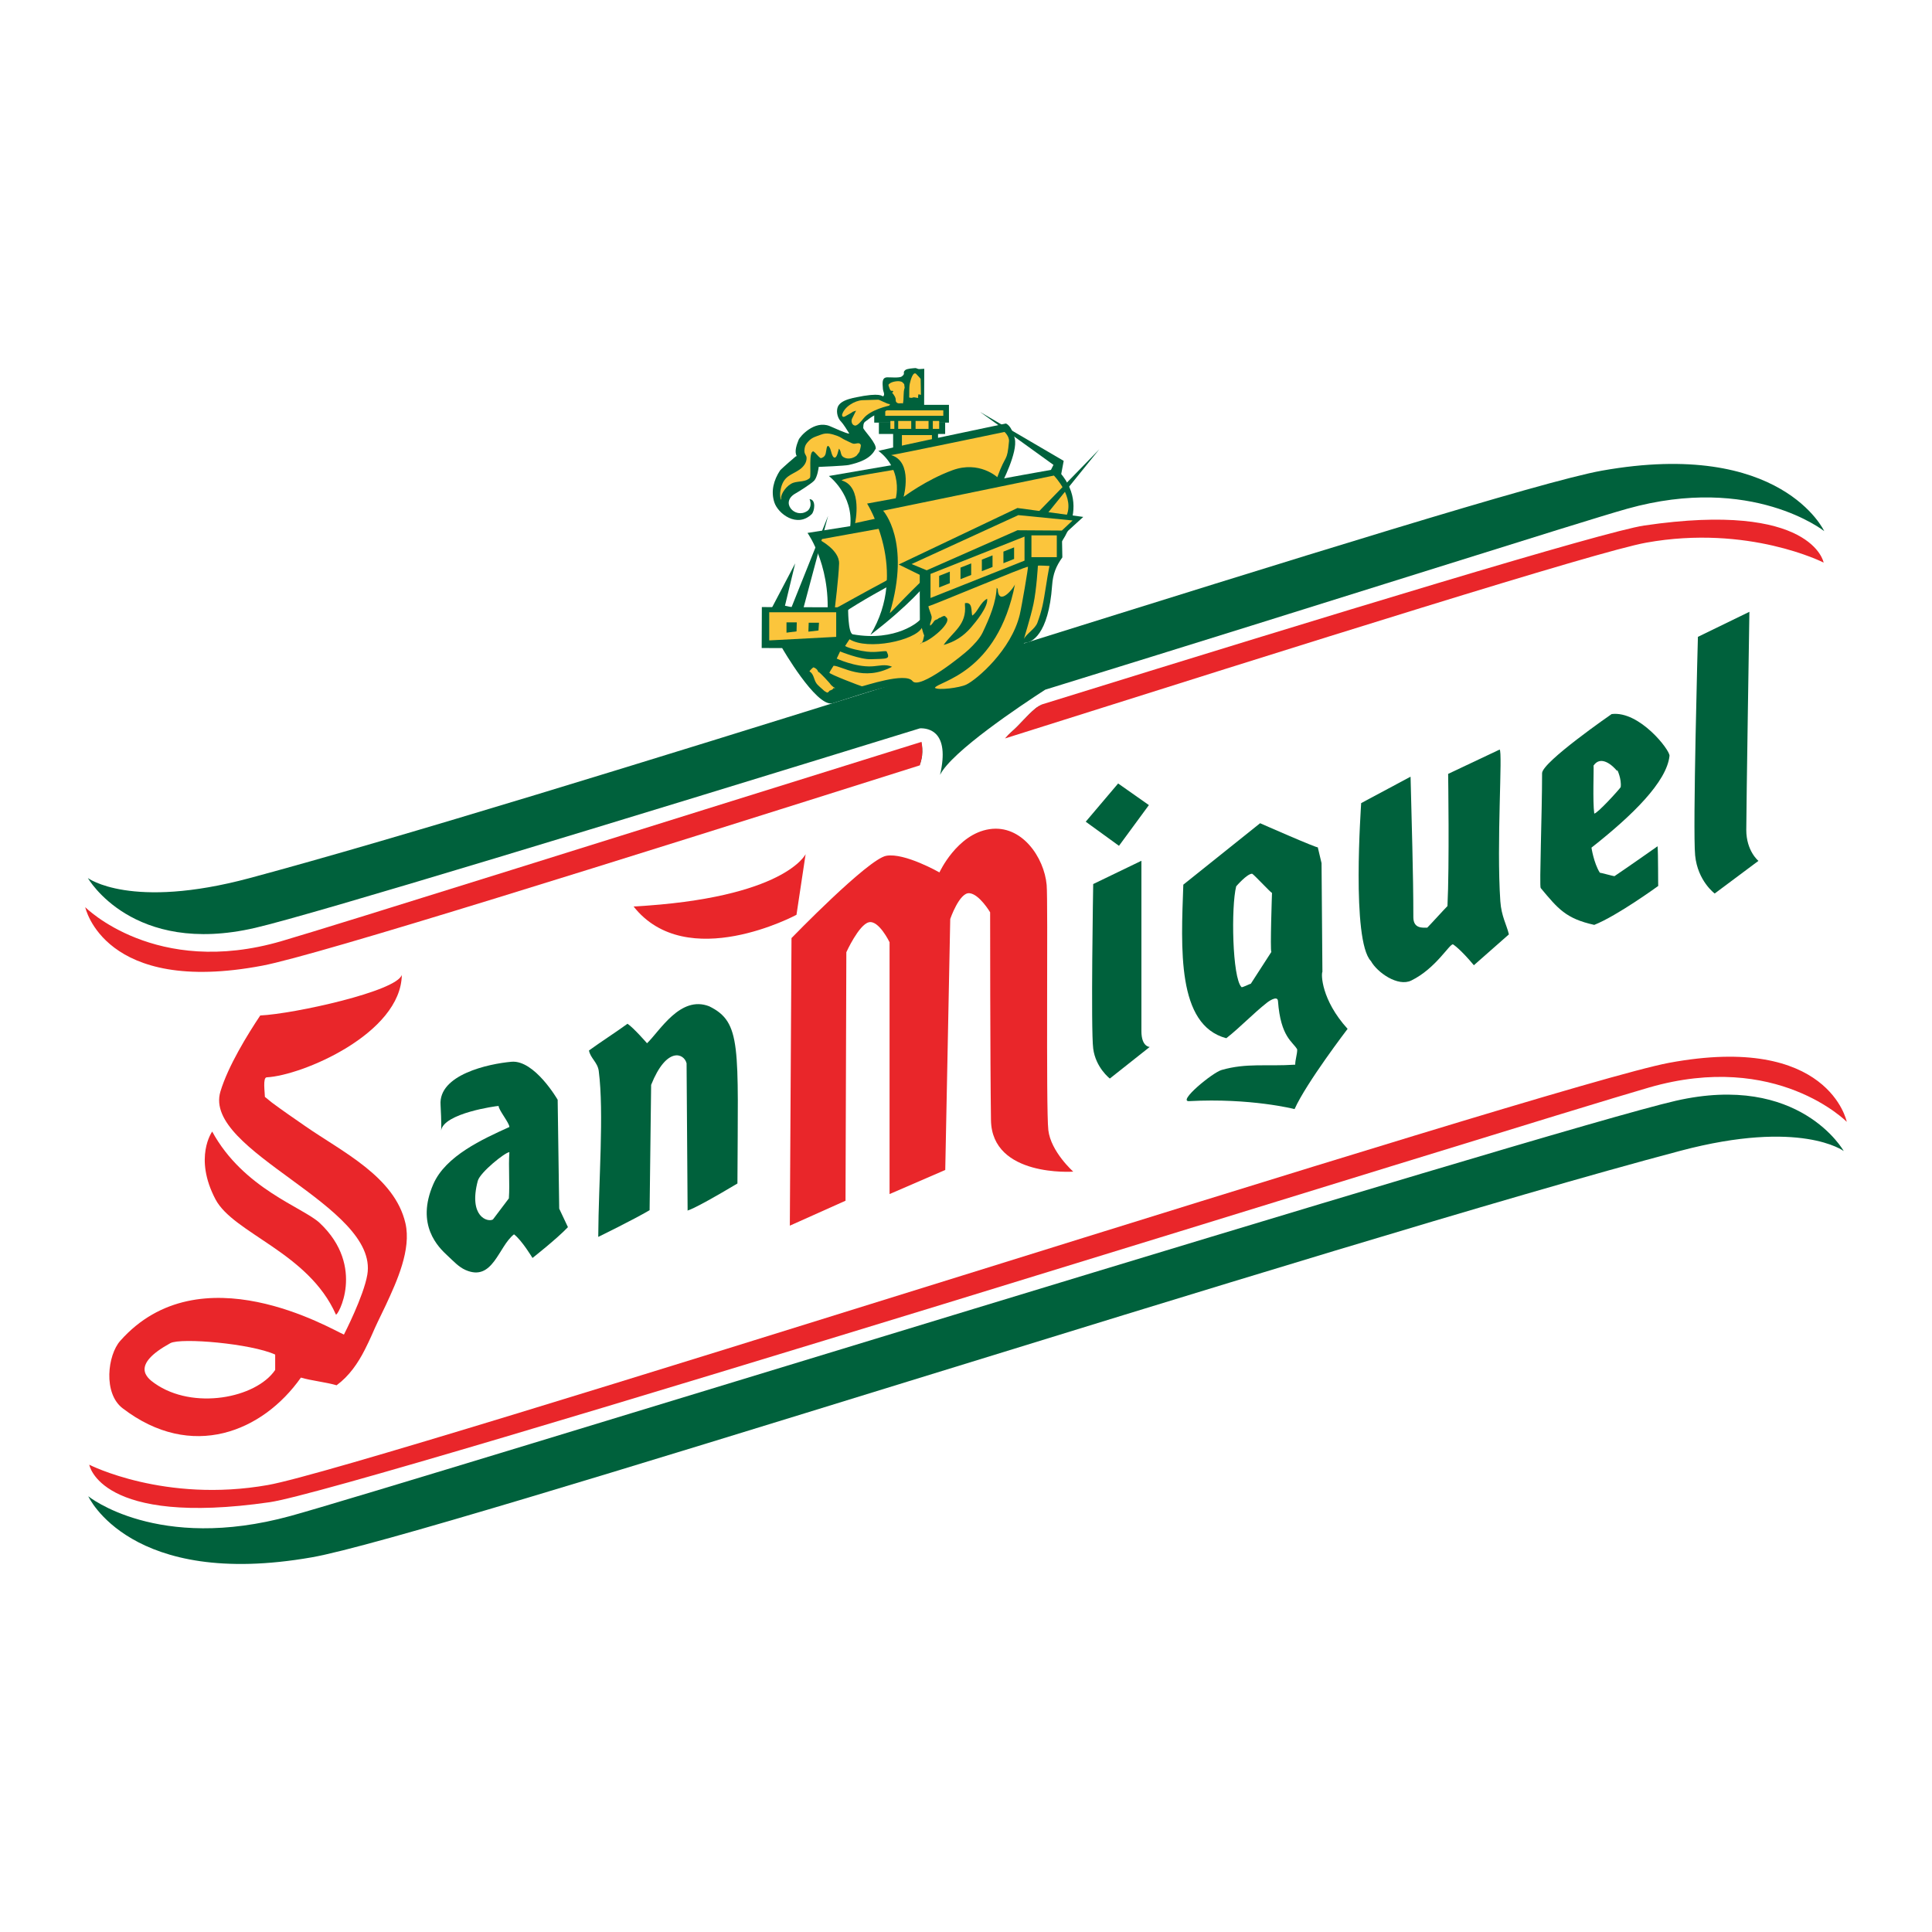 <?xml version="1.0" encoding="utf-8"?>
<!-- Generator: Adobe Illustrator 13.0.0, SVG Export Plug-In . SVG Version: 6.00 Build 14948)  -->
<!DOCTYPE svg PUBLIC "-//W3C//DTD SVG 1.0//EN" "http://www.w3.org/TR/2001/REC-SVG-20010904/DTD/svg10.dtd">
<svg version="1.0" id="Layer_1" xmlns="http://www.w3.org/2000/svg" xmlns:xlink="http://www.w3.org/1999/xlink" x="0px" y="0px"
	 width="192.756px" height="192.756px" viewBox="0 0 192.756 192.756" enable-background="new 0 0 192.756 192.756"
	 xml:space="preserve">
<g>
	<polygon fill-rule="evenodd" clip-rule="evenodd" fill="#FFFFFF" points="0,0 192.756,0 192.756,192.756 0,192.756 0,0 	"/>
	<polygon fill-rule="evenodd" clip-rule="evenodd" fill="#00613C" points="93.589,44.961 89.107,44.961 89.107,43.252 
		93.589,43.252 93.589,44.961 	"/>
	<polygon fill-rule="evenodd" clip-rule="evenodd" fill="#FBC53C" points="92.979,45.139 89.984,45.139 89.984,43.408 
		92.979,43.408 92.979,45.139 	"/>
	<polygon fill-rule="evenodd" clip-rule="evenodd" fill="#00613C" points="87.222,42.166 94.677,42.166 94.677,40.391 
		87.222,40.391 87.222,42.166 	"/>
	<polygon fill-rule="evenodd" clip-rule="evenodd" fill="#00613C" points="94.299,43.297 87.687,43.297 87.687,42.143 
		94.299,42.143 94.299,43.297 	"/>
	<polygon fill-rule="evenodd" clip-rule="evenodd" fill="#FBC53C" points="94.112,41.484 88.322,41.484 88.322,40.939 
		94.112,40.939 94.112,41.484 	"/>
	<polygon fill-rule="evenodd" clip-rule="evenodd" fill="#FBC53C" points="93.703,42.788 88.833,42.788 88.833,41.999 
		93.703,41.999 93.703,42.788 	"/>
	<polygon fill-rule="evenodd" clip-rule="evenodd" fill="#00613C" points="93.067,41.744 92.642,41.744 92.642,42.901 
		93.067,42.901 93.067,41.744 	"/>
	<polygon fill-rule="evenodd" clip-rule="evenodd" fill="#00613C" points="89.613,41.699 89.229,41.699 89.229,42.857 
		89.613,42.857 89.613,41.699 	"/>
	<path fill-rule="evenodd" clip-rule="evenodd" fill="#00613C" d="M82.695,47.49c0,0,2.485,1.864,2.13,5.059
		c-0.354,3.195,8.963,0.089,8.963,0.089l-0.798-6.922L82.695,47.49L82.695,47.49z"/>
	<path fill-rule="evenodd" clip-rule="evenodd" fill="#FBC53C" d="M83.982,47.934c2.13,0.622,1.332,4.26,1.332,4.26l2.618-0.577
		l1.73-1.686l1.554-3.728l-1.42,0.578C89.795,46.781,83.85,47.712,83.982,47.934L83.982,47.934z"/>
	<path fill-rule="evenodd" clip-rule="evenodd" fill="#00613C" d="M80.565,53.17l10.65-1.686l-0.089,5.68
		c0,0-7.898,4.038-8.697,5.458C83.228,56.854,80.565,53.17,80.565,53.17L80.565,53.17z"/>
	<path fill-rule="evenodd" clip-rule="evenodd" fill="#FBC53C" d="M81.719,53.835c0,0,2.041,1.021,1.997,2.396
		c-0.044,1.376-0.429,4.512-0.429,4.512s3.49-1.938,5-2.736c1.509-0.798,1.73-3.239,0.843-3.949
		c-0.888-0.71-1.287-1.331-1.287-1.331L81.719,53.835L81.719,53.835z"/>
	<path fill-rule="evenodd" clip-rule="evenodd" fill="#00613C" d="M87.666,45.005c2.618,1.997,1.774,5.325,1.331,5.458
		c-1.42,0.133,10.916-2.175,10.916-2.175s1.657-3.165,1.332-4.526c-0.326-1.361-0.889-1.508-0.889-1.508
		S86.556,45.139,87.666,45.005L87.666,45.005z"/>
	<path fill-rule="evenodd" clip-rule="evenodd" fill="#FBC53C" d="M88.908,45.404c2.219,0.667,1.243,4.172,1.243,4.172
		s2.218-1.687,4.881-2.663c2.662-0.976,4.467,0.695,4.467,0.695c0.875-2.406,0.973-1.418,1.169-3.58
		c0.044-0.488-0.444-0.932-0.444-0.932S89.573,45.316,88.908,45.404L88.908,45.404z"/>
	<path fill-rule="evenodd" clip-rule="evenodd" fill="#00613C" d="M86.511,50.242c0,0,18.016-3.329,18.904-3.461
		c3.949,3.993-0.267,8.253-0.267,8.253l-12.75,3.225c0,0-1.538,2.012-5.562,5.088C90.742,56.957,86.511,50.242,86.511,50.242
		L86.511,50.242z"/>
	<path fill-rule="evenodd" clip-rule="evenodd" fill="#FBC53C" d="M105.148,47.446l-17.039,3.506c0,0,2.795,3.017,0.666,10.206
		c0,0.222,8.83-10.117,14.333-10.028c0.267,0.178,2.263,2.352,3.239,0.444C107.323,49.665,105.148,47.446,105.148,47.446
		L105.148,47.446z"/>
	<polygon fill-rule="evenodd" clip-rule="evenodd" fill="#00613C" points="92.103,57.519 89.662,56.321 101.51,50.685 
		108.077,51.573 106.036,53.436 102.931,53.791 92.103,57.519 	"/>
	<path fill-rule="evenodd" clip-rule="evenodd" fill="#00613C" d="M149.618,74.784c0.325,0.163-0.327,9.313,0.07,15.132
		c0.102,1.503,0.646,2.391,0.855,3.308c-0.917,0.816-3.494,3.078-3.494,3.078c-1.388-1.666-2.082-2.083-2.082-2.083
		c-0.348-0.069-1.712,2.411-4.165,3.609c-1.324,0.647-3.386-0.791-4.025-1.943c-1.972-2.043-0.973-15.549-0.973-15.758l4.929-2.637
		c0.102,4.493,0.277,9.525,0.277,14.021c0,1.18,0.98,1.041,1.389,1.041c0.407-0.408,1.606-1.742,2.014-2.152
		c0.205-4.086,0.068-13.188,0.068-13.188L149.618,74.784L149.618,74.784z"/>
	<path fill-rule="evenodd" clip-rule="evenodd" fill="#00613C" d="M161.072,87.417c-0.102,0-1.355-0.348-1.458-0.348
		c-0.606-0.97-0.833-2.499-0.833-2.499c4.09-3.217,7.514-6.57,7.786-9.162c0.058-0.557-2.997-4.513-5.773-4.166
		c0,0-6.94,4.79-6.94,5.9c0,3.985-0.28,11.285-0.14,11.453c1.735,2.083,2.517,3.055,5.345,3.68c2.297-0.907,6.387-3.887,6.387-3.887
		c-0.026,0.136,0-3.333-0.07-3.957C165.375,84.433,162.297,86.599,161.072,87.417L161.072,87.417L161.072,87.417z M161.35,76.796
		c0,0,0.449,0.917,0.347,1.736c-0.202,0.306-2.33,2.638-2.638,2.638c-0.168-1.18-0.031-4.531-0.069-4.79
		c0.728-1.067,1.904-0.018,2.36,0.555V76.796L161.35,76.796z"/>
	<path fill-rule="evenodd" clip-rule="evenodd" fill="#00613C" d="M131.473,84.526c0.132,0.198-5.752-2.393-5.752-2.393
		c-2.554,2.042-5.108,4.086-7.661,6.13c-0.223,6.337-0.671,14.016,4.29,15.32c1.431-1.125,2.664-2.456,4.095-3.577
		c0,0,1.012-0.771,1.059-0.133c0.265,3.638,1.499,4.059,1.919,4.829c0,0.51-0.199,1.011-0.199,1.521
		c-2.914,0.188-4.837-0.187-7.342,0.529c-0.927,0.265-4.433,3.174-3.243,3.109c6.153-0.331,10.52,0.793,10.52,0.793
		c1.19-2.646,5.292-8.004,5.292-8.004c-2.646-2.91-2.646-5.491-2.514-5.689l-0.086-10.846L131.473,84.526L131.473,84.526
		L131.473,84.526z M124.791,98.152c-0.101,0-0.854,0.404-0.927,0.331c-0.926-0.926-1.046-8.035-0.529-10.055
		c0,0,1.078-1.257,1.589-1.257c0.205,0.101,1.779,1.815,1.983,1.918c0,0-0.197,5.689-0.065,5.888L124.791,98.152L124.791,98.152z"/>
	<path fill-rule="evenodd" clip-rule="evenodd" fill="#00613C" d="M59.687,123.406c0.034-5.629,0.59-12.333,0.051-16.553
		c-0.11-0.864-0.851-1.302-0.974-2.049c1.124-0.817,2.721-1.846,3.844-2.664c0.612,0.408,1.947,1.946,1.947,1.946
		c1.281-1.229,3.318-4.81,6.201-3.689c3.252,1.598,2.87,3.997,2.818,17.68c-4.947,2.952-5.119,2.724-4.971,2.664l-0.103-14.655
		c-0.256-1.025-1.999-1.691-3.536,2.151l-0.153,12.504C63.145,121.72,59.687,123.406,59.687,123.406L59.687,123.406z"/>
	<path fill-rule="evenodd" clip-rule="evenodd" fill="#E9262A" d="M21.17,112.896c3.121,5.722,9.079,7.565,10.734,9.126
		c4.639,4.375,1.731,9.406,1.607,9.127c-2.742-6.195-10.213-8.087-12.011-11.49C19.299,115.483,21.17,112.896,21.17,112.896
		L21.17,112.896z"/>
	<path fill-rule="evenodd" clip-rule="evenodd" fill="#00613C" d="M51.027,105.932c-2.306,0.205-7.287,1.294-7.072,4.306
		c0,0,0.118,2.108,0.051,2.562c0.256-1.742,5.534-2.46,5.74-2.46c0,0.408,1.076,1.692,1.076,2.101
		c-2.674,1.208-6.358,2.886-7.584,5.688c-1.794,4.1,0.514,6.321,1.419,7.155c0.561,0.516,1.09,1.114,1.786,1.422
		c2.739,1.211,3.284-2.359,4.84-3.556c0.776,0.581,1.845,2.358,1.845,2.358s2.43-1.909,3.536-3.075l-0.871-1.845l-0.154-10.864
		C55.639,109.724,53.333,105.728,51.027,105.932L51.027,105.932L51.027,105.932z M49.182,121.665
		c-0.512,0.306-2.46-0.257-1.515-3.845c0.223-0.851,2.744-2.869,3.154-2.869c-0.103,1.529,0.052,3.078-0.051,4.611L49.182,121.665
		L49.182,121.665z"/>
	<path fill-rule="evenodd" clip-rule="evenodd" fill="#E9262A" d="M26.429,109.437c0-0.408-0.231-1.933,0.177-1.952
		c3.55-0.178,13.405-4.377,13.483-10.229c-0.468,1.639-10.769,3.901-14.124,4.058c-1.265,1.896-3.207,5.041-3.974,7.591
		c-1.8,5.986,15.835,11.37,14.656,18.274c-0.368,2.159-2.333,5.972-2.333,5.972c-1.237-0.518-14.358-8.35-22.317,0.624
		c-1.266,1.427-1.717,5.229,0.231,6.724c6.889,5.286,13.977,2.353,17.794-3.056c1.021,0.306,2.54,0.461,3.56,0.767
		c1.252-0.923,2.129-2.192,2.824-3.567c0.538-1.062,0.807-1.727,0.998-2.149c0.345-0.765,0.731-1.514,1.086-2.277
		c1.11-2.387,2.564-5.56,1.959-8.177c-1.075-4.641-6.302-7.119-9.968-9.666c-1.117-0.775-2.242-1.544-3.334-2.354L26.429,109.437
		L26.429,109.437L26.429,109.437z M27.455,136.68c-1.909,2.818-8.199,4.04-12.03,1.333c-0.779-0.55-2.412-1.819,1.568-4.004
		c1.042-0.572,8.072,0.041,10.462,1.137C27.455,135.656,27.455,136.167,27.455,136.68L27.455,136.68L27.455,136.68z"/>
	<path fill-rule="evenodd" clip-rule="evenodd" fill="#00613C" d="M183.949,114.84c0,0-4.257-3.212-16.289-0.026
		c-35.159,9.31-124.568,38.459-136.551,40.56c-18.119,3.177-22.301-6.092-22.301-6.092s6.897,5.603,20.161,1.97
		c10.246-2.806,125.827-38.597,138.215-41.425C179.571,106.996,183.949,114.84,183.949,114.84L183.949,114.84z"/>
	<path fill-rule="evenodd" clip-rule="evenodd" fill="#E9262A" d="M184.252,111.926c0,0-1.763-8.868-17.753-5.883
		c-11.754,2.194-129.451,40.29-139.761,42.116c-10.31,1.827-17.831-2.024-17.831-2.024s1.038,6.192,18.001,3.74
		c8.571-1.238,124.92-37.716,137.642-41.381C177.272,104.828,184.252,111.926,184.252,111.926L184.252,111.926z"/>
	<path fill-rule="evenodd" clip-rule="evenodd" fill="#00613C" d="M159.817,46.958c-5.907,1.052-30.788,8.829-58.567,17.521
		c-0.783,0.741-1.84,1.443-1.897,2.39c-0.603-0.048-2.074,1.499-2.761,1.891c-0.992,0.568-1.76,0.617-2.892,0.413
		c-1.062-0.191-2.045-0.583-3.042-0.892c-0.533-0.166-0.963-0.135-1.372-0.059C64.822,75.867,39.897,83.58,24.92,87.604
		c-11.892,3.195-16.152,0-16.152,0s4.438,7.81,16.685,4.97c5.855-1.357,35.685-10.464,66.333-19.91
		c0.833-0.028,3.019,0.292,2.002,4.645c1.165-2.329,8.051-6.92,10.496-8.5c29.095-8.984,53.438-16.755,58.061-18.051
		c12.469-3.494,19.659,2.234,19.659,2.234S177.744,43.763,159.817,46.958L159.817,46.958z"/>
	<path fill-rule="evenodd" clip-rule="evenodd" fill="#006F41" d="M91.937,74.016c0.069,0.423,0.114,0.866,0.057,1.383
		c-0.031,0.272-0.124,0.61-0.224,0.961L91.937,74.016L91.937,74.016z"/>
	<path fill-rule="evenodd" clip-rule="evenodd" fill="#006F41" d="M100.274,73.672c0.205-0.231,0.416-0.455,0.645-0.654
		c0.863-0.75,1.528-1.624,2.386-2.333c0.191-0.157,0.428-0.286,0.671-0.413L100.274,73.672L100.274,73.672z"/>
	<path fill-rule="evenodd" clip-rule="evenodd" fill="#E9262A" d="M164.05,52.43c-3.954,0.582-31.021,8.829-60.074,17.843
		c-0.243,0.126-0.479,0.255-0.671,0.413c-0.857,0.708-1.522,1.583-2.386,2.333c-0.229,0.199-0.439,0.422-0.645,0.654
		c30.202-9.544,59.108-18.657,63.966-19.531c10.2-1.837,17.705,1.988,17.705,1.988S180.84,49.958,164.05,52.43L164.05,52.43z"/>
	<path fill-rule="evenodd" clip-rule="evenodd" fill="#E9262A" d="M91.937,74.016c-29.443,9.17-57.95,18.155-63.856,19.882
		c-12.57,3.674-19.577-3.389-19.577-3.389s1.857,8.836,17.675,5.834c5.571-1.057,35.159-10.368,65.591-19.983
		c0.1-0.351,0.193-0.689,0.224-0.961C92.051,74.882,92.006,74.439,91.937,74.016L91.937,74.016z"/>
	<path fill-rule="evenodd" clip-rule="evenodd" fill="#E9262A" d="M78.968,93.592l-0.166,28.692l5.556-2.488l0.082-24.794
		c0,0,1.244-2.737,2.239-2.985c0.995-0.248,2.073,1.99,2.073,1.99v25.126l5.556-2.404l0.498-25.044c0,0,0.912-2.653,1.907-2.571
		c0.996,0.083,2.073,1.907,2.073,1.907s0,15.009,0.084,20.731c0.083,5.723,8.209,5.142,8.209,5.142s-2.239-1.989-2.487-4.146
		s-0.017-22.812-0.167-24.464c-0.248-2.736-2.487-6.053-5.721-5.555c-3.234,0.498-4.976,4.312-4.976,4.312s-3.483-1.99-5.307-1.658
		C86.597,85.714,78.968,93.592,78.968,93.592L78.968,93.592z"/>
	<path fill-rule="evenodd" clip-rule="evenodd" fill="#00613C" d="M109.069,88.202l4.81-2.322c0,0,0,15.425,0,17
		s0.829,1.575,0.829,1.575l-3.979,3.151c0,0-1.41-1.078-1.659-2.985S109.069,88.202,109.069,88.202L109.069,88.202z"/>
	<path fill-rule="evenodd" clip-rule="evenodd" fill="#00613C" d="M169.401,63.539l5.137-2.499c0,0-0.311,19.643-0.311,21.758
		s1.213,3.091,1.213,3.091l-4.364,3.257c0,0-1.703-1.25-1.952-3.812C168.875,82.773,169.401,63.539,169.401,63.539L169.401,63.539z"
		/>
	<polygon fill-rule="evenodd" clip-rule="evenodd" fill="#00613C" points="108.323,81.982 111.641,84.387 114.625,80.324 
		111.557,78.167 108.323,81.982 	"/>
	<path fill-rule="evenodd" clip-rule="evenodd" fill="#E9262A" d="M80.377,85.217l-0.912,6.053c0,0-10.946,5.888-16.253-0.829
		C78.305,89.611,80.377,85.217,80.377,85.217L80.377,85.217z"/>
	<path fill-rule="evenodd" clip-rule="evenodd" fill="#00613C" d="M83.021,70.18c0.176-0.031,5.195-1.737,6.183-1.79
		c0.798-0.043,5.671,1.665,6.419,1.553c1.183-0.177,6.412-5.657,6.605-5.806c0.658,0.014,2.388-0.761,2.742-5.731
		c0.083-1.151,0.392-1.916,1.021-2.796l-0.05-2.677l-3.726-0.094c-0.264,0.073-10.453,4.2-10.453,4.2
		c-0.01,0.061,0.014,4.799,0.014,4.799c-0.03,0.118-2.35,2.215-6.686,1.45c-0.502-0.089-0.473-2.692-0.473-2.692l-8.608-0.029
		l-0.015,4.086l2.042,0.005C78.036,64.657,81.379,70.469,83.021,70.18L83.021,70.18z"/>
	<path fill-rule="evenodd" clip-rule="evenodd" fill="#FBC53C" d="M85.996,68.473c0.19-0.005,4.333-1.441,5.042-0.526
		s5.094-2.639,5.626-3.153c0.459-0.444,1.071-1.042,1.384-1.708c0.692-1.471,1.343-2.964,1.398-4.577
		c0.005,0.053-0.005,0.127,0,0.169c0.011,0.029,0.075,0.013,0.093,0.062c0.077,1.945,1.762-0.276,1.735-0.49
		c-1.747,9.002-7.731,9.727-8,10.375c0.325,0.271,2.475-0.005,3.132-0.322c1.065-0.512,4.482-3.446,5.332-6.965
		c0.2-0.832,0.867-4.752,0.822-4.791c-0.172-0.085-9.589,3.889-9.925,3.93c-0.021,0.186,0.313,0.87,0.319,1.103
		c0.006,0.234-0.133,0.517-0.176,0.736c0.031,0.011,0.029,0.079,0.032,0.111c0.095-0.085,0.169-0.162,0.251-0.258
		c-0.013,0.015-0.038,0.032-0.048,0.048c0.073-0.095,0.176-0.221,0.207-0.28c0.094-0.075,0.175-0.126,0.296-0.145
		c0.131-0.119,0.219-0.165,0.417-0.21c0.007-0.029-0.004-0.048-0.031-0.057c0.044-0.014,0.104,0.012,0.151,0.006
		c-0.018-0.006-0.028-0.019-0.03-0.037c0.052-0.013,0.112-0.021,0.155-0.034c0.002-0.001,0.077-0.002,0.076-0.002
		c-0.052,0.007,0.083,0.017,0.09,0.018c0.025,0.012-0.073,0.013-0.046,0.038c0.032,0.012,0.046,0.005,0.042-0.021
		c-0.018,0.007-0.027,0.02-0.027,0.038c0.967,0.44-1.721,2.6-2.391,2.592c0.021-0.022-0.06,0.135,0.007-0.005
		c-0.039,0.064-0.117,0.103-0.152,0.156c0.357-0.182,0.344-0.561,0.429-0.88c-0.081-0.157-0.187-0.56-0.237-0.747
		c-0.692,1.257-5.388,2.264-7.211,1.132c-0.051,0.061-0.402,0.618-0.44,0.671c0.336,0.231,1.547,0.498,2.181,0.566
		c0.959,0.103,1.536-0.086,1.95-0.042c0.419,0.839,0.063,0.734-1.551,0.796c-1.069,0.042-3.082-0.775-3.082-0.775l-0.335,0.713
		c0,0,1.845,0.859,3.501,0.775c0.743-0.038,1.343-0.256,2.02,0.039c-2.862,1.528-5.014-0.09-5.835-0.102
		c0,0-0.305,0.462-0.419,0.692C82.685,67.236,85.912,68.473,85.996,68.473L85.996,68.473z"/>
	<path fill-rule="evenodd" clip-rule="evenodd" fill="#FBC53C" d="M81.844,66.928c-0.047,0.08-0.112,0.126-0.197,0.137
		c-0.076-0.254-0.246-0.405-0.489-0.487c-0.108,0.066-0.315,0.273-0.401,0.401c0.446,0.262,0.431,0.814,0.687,1.184
		c0.193,0.278,0.594,0.563,0.848,0.822c-0.039-0.043,0.038,0.001-0.024-0.045c0.076,0.075,0.196,0.141,0.273,0.163
		c0.118-0.068,0.132-0.047,0.203-0.181c0.238-0.098,0.345-0.111,0.429-0.292c0.126,0.048,0.019,0.043,0.151,0.006
		c-0.204-0.069-0.329-0.232-0.417-0.303c-0.171-0.264-1.135-1.259-1.2-1.269L81.844,66.928L81.844,66.928z"/>
	<path fill-rule="evenodd" clip-rule="evenodd" fill="#FBC53C" d="M103.107,60.27c-0.311,1.464-0.971,3.449-0.932,3.461
		c0.226-0.497,1.091-0.976,1.323-1.592c0.207-0.552,0.385-1.14,0.511-1.694c0.23-1.021,0.429-2.66,0.695-3.991
		c0.033,0.034-1.158-0.078-1.154,0C103.551,56.454,103.418,58.806,103.107,60.27L103.107,60.27z"/>
	<polygon fill-rule="evenodd" clip-rule="evenodd" fill="#FBC53C" points="102.217,55.934 92.837,59.66 92.837,57.26 
		102.217,53.534 102.217,55.934 	"/>
	<polygon fill-rule="evenodd" clip-rule="evenodd" fill="#FBC53C" points="105.437,55.588 102.907,55.588 102.907,53.414 
		105.437,53.414 105.437,55.588 	"/>
	<polygon fill-rule="evenodd" clip-rule="evenodd" fill="#FBC53C" points="83.428,63.54 76.745,63.894 76.745,61.084 83.428,61.084 
		83.428,63.54 	"/>
	<polygon fill-rule="evenodd" clip-rule="evenodd" fill="#00613C" points="79.471,62.992 78.469,63.12 78.469,62.093 79.495,62.093 
		79.471,62.992 	"/>
	<polygon fill-rule="evenodd" clip-rule="evenodd" fill="#00613C" points="81.66,62.903 80.654,63.021 80.685,62.129 81.711,62.129 
		81.66,62.903 	"/>
	<polygon fill-rule="evenodd" clip-rule="evenodd" fill="#00613C" points="103.374,51.307 109.675,44.828 104.438,51.307 
		103.374,51.307 	"/>
	<polygon fill-rule="evenodd" clip-rule="evenodd" fill="#00613C" points="100.112,56.188 101.177,55.766 101.177,54.612 
		100.112,55.034 100.112,56.188 	"/>
	<polygon fill-rule="evenodd" clip-rule="evenodd" fill="#00613C" points="97.96,56.986 99.025,56.565 99.025,55.411 97.96,55.833 
		97.96,56.986 	"/>
	<polygon fill-rule="evenodd" clip-rule="evenodd" fill="#00613C" points="95.83,57.785 96.895,57.364 96.895,56.21 95.83,56.631 
		95.83,57.785 	"/>
	<polygon fill-rule="evenodd" clip-rule="evenodd" fill="#00613C" points="93.7,58.605 94.765,58.185 94.765,57.031 93.7,57.452 
		93.7,58.605 	"/>
	<polygon fill-rule="evenodd" clip-rule="evenodd" fill="#FBC53C" points="90.949,56.276 92.458,56.898 101.51,52.904 
		105.942,52.933 107.013,51.928 101.599,51.395 90.949,56.276 	"/>
	<polygon fill-rule="evenodd" clip-rule="evenodd" fill="#00613C" points="97.782,41.1 105.104,46.381 104.749,47.091 
		105.858,47.402 106.125,45.981 97.782,41.1 	"/>
	<polygon fill-rule="evenodd" clip-rule="evenodd" fill="#00613C" points="79.338,56.204 77.004,60.651 80.067,61.016 
		82.619,51.465 78.973,60.579 78.317,60.433 79.338,56.204 	"/>
	<path fill-rule="evenodd" clip-rule="evenodd" fill="#00613C" d="M92.201,40.451c-0.008-0.005-3.849,0.211-3.956,0.663
		c-0.667,0.072-1.274,0.439-1.764,0.841c-0.016,0.002-0.019-0.006-0.005-0.012c-0.005,0.004-0.04,0.025-0.048,0.029
		c0.007,0.005,0.015,0.012,0.022,0.018c-0.006-0.007-0.013-0.014-0.019-0.021c0.001,0.008,0.002,0.018,0.002,0.027
		c-0.291,0.143-0.292,0.352-0.307,0.702c0.034,0.23,1.422,1.597,1.233,2.131c-0.014,0.001-0.023-0.004-0.028-0.018
		c-0.462,0.988-1.679,1.36-2.648,1.58c-0.384,0.086-2.987,0.194-3.004,0.193c0.007,0.1-0.142,1.027-0.435,1.354
		c-0.29,0.325-1.596,1.138-1.855,1.28c-1.62,0.889-0.066,2.575,1.131,1.776c0.005,0.02,0.577-0.354,0.251-1.193
		c0.677,0.027,0.494,1.226,0.208,1.501c-1.457,1.401-3.363-0.05-3.727-1.192c-0.357-1.12-0.058-2.2,0.568-3.167
		c0.047-0.072,0.642-0.605,0.888-0.82c0.208-0.182,0.502-0.417,0.669-0.579c0.04-0.005,0.076-0.027,0.106-0.052
		c-0.004-0.005-0.034,0.025,0.008,0.012c-0.262-0.45,0.002-1.159,0.187-1.622c0.137-0.347,1.57-1.97,3.083-1.379
		c0.384,0.149,1.73,0.796,1.972,0.753c-0.139-0.241-0.639-1.019-0.806-1.177c-0.338-0.322-0.5-0.907-0.376-1.378
		c0.237-0.902,1.881-1.041,2.625-1.204c2.026-0.326,1.827,0.178,1.97,0.011c0.156-0.182-0.039-0.465-0.055-0.673
		c-0.048-0.633-0.124-1.157,0.41-1.188c0.256-0.015,1.229,0.084,1.459-0.081c0.449-0.324,0.023-0.373,0.365-0.649
		c0.182-0.147,0.746-0.171,0.995-0.195c0.082-0.008,0.23,0.083,0.331,0.096c0.116,0.015,0.46-0.026,0.562-0.026L92.201,40.451
		L92.201,40.451z"/>
	<path fill-rule="evenodd" clip-rule="evenodd" fill="#FBC53C" d="M77.933,49.702c-0.03-0.459,0.579-1.321,1.226-1.54
		c0.512-0.174,1.27-0.062,1.654-0.501c0.132-0.38-0.162-2.66,0.341-2.627c0.284,0.187,0.42,0.481,0.732,0.68
		c0.402-0.104,0.492-0.33,0.544-0.74c0.052-0.416,0.154-0.733,0.398-0.213c0.084,0.18,0.182,0.846,0.416,0.89
		c0.283,0.054,0.387-0.714,0.458-0.89c0.292,0.306,0.077,0.708,0.563,0.904c0.41,0.188,0.945,0.034,1.258-0.264
		c0.003-0.017-0.001-0.021-0.014-0.016c0.074-0.065,0.193-0.239,0.251-0.324c0.01-0.149,0.184-0.575,0.103-0.713
		c-0.155-0.263-0.512-0.021-0.746-0.086c-0.241-0.069-0.517-0.242-0.749-0.341c-0.299-0.127-0.498-0.314-0.808-0.425
		c-0.59-0.211-1.062-0.358-1.646-0.135c-0.484,0.185-0.887,0.262-1.251,0.663c-0.208,0.23-0.328,0.377-0.382,0.682
		c-0.029,0.161-0.038,0.304-0.002,0.469c0.029,0.137,0.18,0.323,0.191,0.442c0.049,0.51-0.293,0.939-0.674,1.216
		c-0.795,0.578-1.685,0.592-1.934,2.14C77.759,49.537,77.962,50.162,77.933,49.702L77.933,49.702z"/>
	<path fill-rule="evenodd" clip-rule="evenodd" fill="#FBC53C" d="M86.041,39.927c-0.758,0.036-1.819,0.657-2.03,1.463
		c0.022,0.323,0.271,0.181,0.436,0.076c0.235-0.148,0.473-0.243,0.693-0.421c-0.005,0.008-0.005,0.016,0.002,0.023
		c0.082-0.042,0.186-0.071,0.275-0.092c-0.047,0.052-0.285,0.56-0.406,0.79c-0.117,0.225-0.036,0.668,0.306,0.696
		c0.234,0.02,0.651-0.483,0.819-0.697c0.718-0.918,2.587-1.291,2.574-1.295c0.033-0.024,0.092-0.127,0.091-0.154
		c-0.238,0.048-1.103-0.49-1.211-0.437L86.041,39.927L86.041,39.927z"/>
	<path fill-rule="evenodd" clip-rule="evenodd" fill="#FBC53C" d="M90.195,38.326c0-0.014-0.069-0.062,0.005-0.002
		c-0.034-0.059-0.036-0.046-0.074-0.081c-0.179-0.353-1.04-0.196-1.293-0.026c-0.232,0.156-0.217,0.167-0.127,0.414
		c0.064,0.18,0.136,0.447,0.358,0.351c0.014,0.005-0.02-0.003-0.021-0.002c-0.01-0.005,0.083,0.064,0.083,0.064
		c-0.009,0.005-0.013,0.001-0.012,0.026c0.013-0.007-0.064,0.092-0.106,0.118c0.03,0.039,0.059,0.08,0.1,0.109
		c0.085,0.126,0.194,0.282,0.236,0.426c0.055,0.186-0.036,0.306,0.128,0.442c0.203,0.169,0.41-0.002,0.606,0.096
		c-0.009,0.001-0.016-0.002-0.021-0.011c0.002-0.003,0.02,0.023,0.019,0.021c0.134-0.483,0.009-1.117,0.182-1.587
		c-0.02-0.11-0.042-0.402-0.063-0.426V38.326L90.195,38.326z"/>
	<path fill-rule="evenodd" clip-rule="evenodd" fill="#FBC53C" d="M91.853,37.811c0.002-0.03-0.386-0.452-0.395-0.45
		c-0.347-0.458-0.626,0.619-0.685,0.908c-0.087,0.433-0.04,0.971-0.061,1.388c0.132,0.036,0.288,0.065,0.403-0.014
		c0.172-0.013,0.312,0.055,0.497,0.059c-0.041-0.13,0.002-0.26,0.031-0.381c0.077,0.068,0.158,0.035,0.24,0.072L91.853,37.811
		L91.853,37.811z"/>
	<polygon fill-rule="evenodd" clip-rule="evenodd" fill="#00613C" points="91.347,41.766 90.914,41.766 90.914,42.924 
		91.347,42.924 91.347,41.766 	"/>
	<path fill-rule="evenodd" clip-rule="evenodd" fill="#00613C" d="M96.273,60.359c0.183,1.985-1.167,2.632-2.129,3.987
		c1.126-0.313,2.011-0.895,2.757-1.769c0.491-0.575,1.707-2.05,1.587-2.842c-0.725,0.396-0.955,1.367-1.492,1.681
		c-0.111-0.489,0.046-1.393-0.723-1.235V60.359L96.273,60.359z"/>
</g>
</svg>
